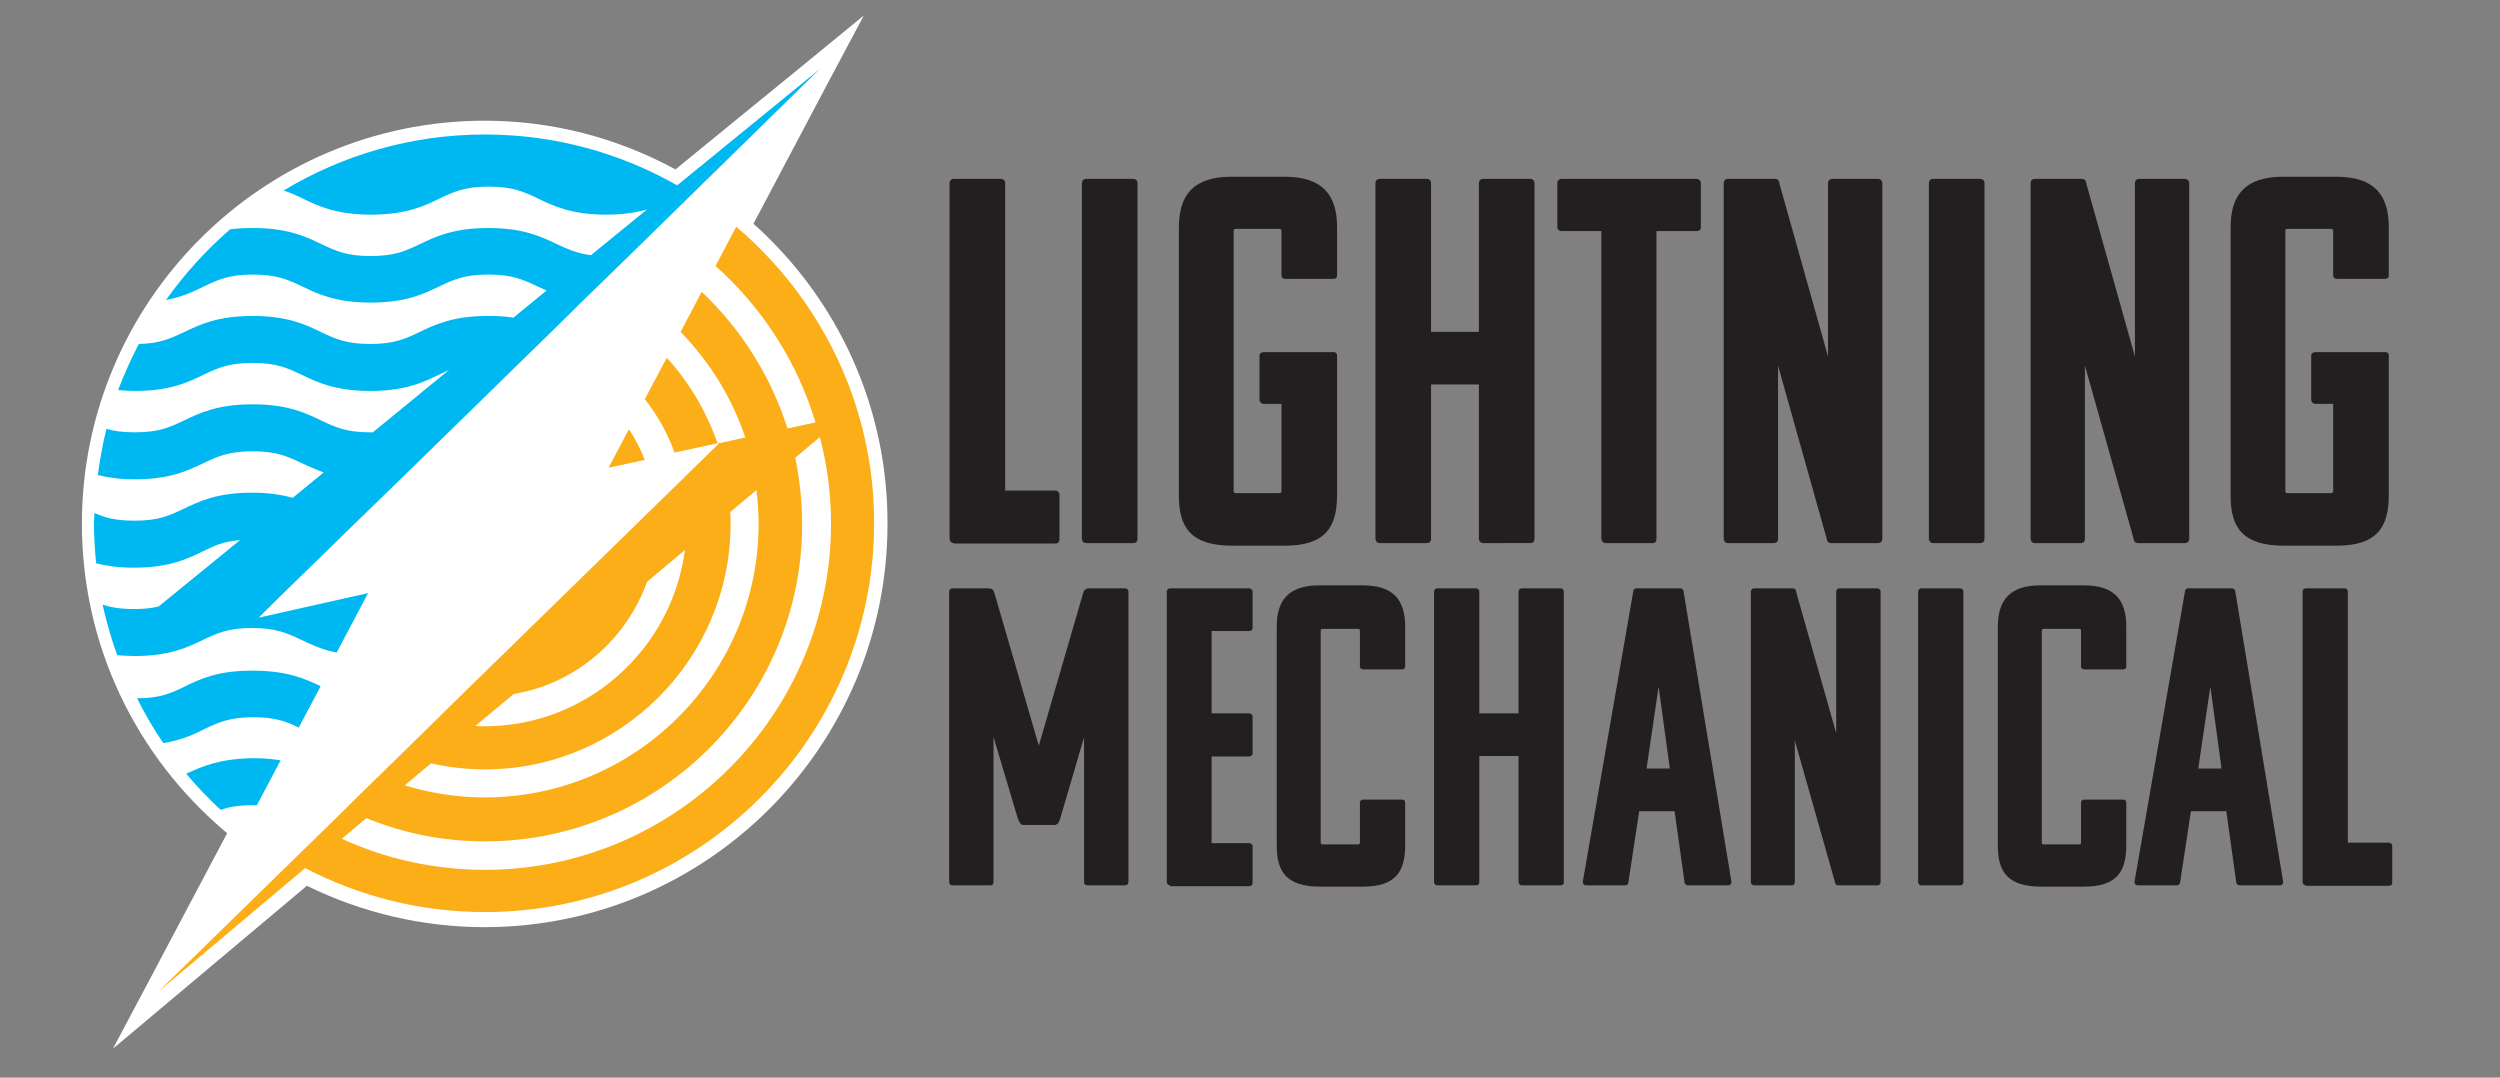 <?xml version="1.0" encoding="utf-8"?>
<!-- Generator: Adobe Illustrator 25.1.0, SVG Export Plug-In . SVG Version: 6.00 Build 0)  -->
<svg version="1.1" id="Layer_1" xmlns="http://www.w3.org/2000/svg" xmlns:xlink="http://www.w3.org/1999/xlink" x="0px" y="0px"
	 viewBox="0 0 580 250" style="enable-background:new 0 0 580 250;" xml:space="preserve">
<rect x="0" y="0" width="580" height="250" fill="#808080" stroke="none"/>
<style type="text/css">
	.st0{fill:#231F20;}
	.st1{fill:#FFFFFF;}
	.st2{fill:#00B8F1;}
	.st3{fill:none;}
	.st4{fill:#FBAE17;}
</style>
<g>
	<g>
		<path class="st0" d="M221.3,126c-0.7,0-1-0.6-1-1V42.5c0-0.6,0.4-1,1-1h10.9c0.6,0,1,0.4,1,1v71.3h11.6c0.6,0,1,0.5,1,1v10.3
			c0,0.7-0.4,1-1,1H221.3z"/>
		<path class="st0" d="M252,126c-0.7,0-1-0.6-1-1V42.5c0-0.6,0.4-1,1-1h10.9c0.6,0,1,0.4,1,1v82.5c0,0.7-0.4,1-1,1H252z"/>
		<path class="st0" d="M310.2,82.5v32.3c0,7.5-2.7,11.8-12.1,11.8h-12.2c-9.7,0-12.4-4.3-12.4-11.6V52.8c0-7.5,3.3-11.8,12.2-11.8
			H298c8.9,0,12.2,4.3,12.2,11.7v11.2c0,0.6-0.4,0.8-1,0.8h-10.9c-0.5,0-1-0.2-1-0.8V53.7c0-0.5-0.1-0.6-0.6-0.6h-9.9
			c-0.5,0-0.6,0.1-0.6,0.6v60.1c0,0.5,0.1,0.6,0.6,0.6h9.9c0.5,0,0.6-0.1,0.6-0.6V93.7h-4.1c-0.7,0-1-0.6-1-1V82.5
			c0-0.5,0.4-0.8,1-0.8h15.9C309.8,81.6,310.2,81.9,310.2,82.5z"/>
		<path class="st0" d="M344.1,126c-0.7,0-1-0.6-1-1V89.2H332v35.8c0,0.7-0.4,1-1,1h-10.9c-0.7,0-1-0.6-1-1V42.5c0-0.6,0.4-1,1-1
			h10.9c0.6,0,1,0.4,1,1V77h11.1V42.5c0-0.6,0.4-1,1-1H355c0.6,0,1,0.4,1,1v82.5c0,0.7-0.4,1-1,1H344.1z"/>
		<path class="st0" d="M384.3,53.6v71.4c0,0.7-0.4,1-0.8,1h-11c-0.6,0-1-0.6-1-1V53.6h-9.2c-0.7,0-1-0.5-1-0.8V42.5c0-0.6,0.4-1,1-1
			h31.3c0.5,0,1,0.4,1,1v10.3c0,0.6-0.5,0.8-1,0.8H384.3z"/>
		<path class="st0" d="M424.8,126c-0.7,0-1-0.6-1-1l-11.3-40.2v40.2c0,0.7-0.4,1-1,1h-10.6c-0.7,0-1-0.6-1-1V42.5c0-0.6,0.4-1,1-1
			h10.9c0.6,0,1,0.4,1,1l11.3,40.2V42.5c0-0.6,0.4-1,1-1h10.6c0.5,0,1,0.4,1,1v82.5c0,0.7-0.5,1-1,1H424.8z"/>
		<path class="st0" d="M448.5,126c-0.7,0-1-0.6-1-1V42.5c0-0.6,0.4-1,1-1h10.9c0.6,0,1,0.4,1,1v82.5c0,0.7-0.4,1-1,1H448.5z"/>
		<path class="st0" d="M496,126c-0.7,0-1-0.6-1-1l-11.3-40.2v40.2c0,0.7-0.4,1-1,1h-10.6c-0.7,0-1-0.6-1-1V42.5c0-0.6,0.4-1,1-1H483
			c0.6,0,1,0.4,1,1l11.3,40.2V42.5c0-0.6,0.4-1,1-1h10.6c0.5,0,1,0.4,1,1v82.5c0,0.7-0.5,1-1,1H496z"/>
		<path class="st0" d="M554.2,82.5v32.3c0,7.5-2.7,11.8-12.1,11.8h-12.2c-9.7,0-12.4-4.3-12.4-11.6V52.8c0-7.5,3.3-11.8,12.2-11.8
			H542c8.9,0,12.2,4.3,12.2,11.7v11.2c0,0.6-0.4,0.8-1,0.8h-10.9c-0.5,0-1-0.2-1-0.8V53.7c0-0.5-0.1-0.6-0.6-0.6h-9.9
			c-0.5,0-0.6,0.1-0.6,0.6v60.1c0,0.5,0.1,0.6,0.6,0.6h9.9c0.5,0,0.6-0.1,0.6-0.6V93.7h-4.1c-0.7,0-1-0.6-1-1V82.5
			c0-0.5,0.4-0.8,1-0.8h15.9C553.8,81.6,554.2,81.9,554.2,82.5z"/>
		<path class="st0" d="M251.6,170.7l-5.6,19.1c-0.2,0.7-0.5,1.5-1.3,1.6h-7.3c-0.8-0.1-1-0.9-1.3-1.6l-5.6-18.8v33.6
			c0,0.6-0.3,0.8-0.8,0.8h-8.7c-0.6,0-0.8-0.5-0.8-0.8v-67.3c0-0.5,0.3-0.8,0.8-0.8h8.4c1.1,0,1.2,0.8,1.4,1.4l10.2,35.1l10.2-35.1
			c0.2-0.6,0.3-1.4,1.5-1.4h8.3c0.5,0,0.8,0.3,0.8,0.8v67.3c0,0.3-0.2,0.8-0.8,0.8h-8.7c-0.4,0-0.8-0.2-0.8-0.8V170.7z"/>
		<path class="st0" d="M271.5,205.4c-0.6,0-0.8-0.5-0.8-0.8v-67.3c0-0.5,0.3-0.8,0.8-0.8h18.3c0.4,0,0.8,0.3,0.8,0.8v8.4
			c0,0.5-0.4,0.7-0.8,0.7h-8.7v19.1h8.7c0.4,0,0.8,0.3,0.8,0.8v8.4c0,0.6-0.4,0.8-0.8,0.8h-8.7v20.1h8.7c0.4,0,0.8,0.3,0.8,0.7v8.5
			c0,0.6-0.4,0.8-0.8,0.8H271.5z"/>
		<path class="st0" d="M315,145.9h-8.1c-0.4,0-0.5,0.1-0.5,0.5v49c0,0.4,0.1,0.5,0.5,0.5h8.1c0.4,0,0.5-0.1,0.5-0.5v-9.2
			c0-0.5,0.4-0.7,0.8-0.7h8.9c0.5,0,0.8,0.2,0.8,0.7v9.9c0,6.1-2.2,9.6-9.8,9.6h-9.9c-7.9,0-10.1-3.5-10.1-9.5v-50.8
			c0-6.1,2.7-9.6,9.9-9.6h10c7.3,0,9.9,3.5,9.9,9.6v9.2c0,0.5-0.3,0.7-0.8,0.7h-8.9c-0.4,0-0.8-0.2-0.8-0.7v-8.3
			C315.5,146,315.4,145.9,315,145.9z"/>
		<path class="st0" d="M353.1,205.4c-0.6,0-0.8-0.5-0.8-0.8v-29.2h-9.1v29.2c0,0.6-0.3,0.8-0.8,0.8h-8.9c-0.6,0-0.8-0.5-0.8-0.8
			v-67.3c0-0.5,0.3-0.8,0.8-0.8h8.9c0.5,0,0.8,0.3,0.8,0.8v28.2h9.1v-28.2c0-0.5,0.3-0.8,0.8-0.8h8.9c0.5,0,0.8,0.3,0.8,0.8v67.3
			c0,0.6-0.3,0.8-0.8,0.8H353.1z"/>
		<path class="st0" d="M389.8,136.5c0.6,0,0.8,0.5,0.8,0.8l11.1,67.3c0,0.5-0.3,0.8-0.8,0.8h-9.3c-0.4,0-0.8-0.3-0.8-0.8l-2.3-16.4
			h-8.2l-2.5,16.4c0,0.5-0.3,0.8-0.8,0.8H368c-0.5,0-0.8-0.3-0.8-0.8l11.7-67.3c0-0.3,0.2-0.8,0.8-0.8H389.8z M382,178.3h5.4
			l-2.6-19L382,178.3z"/>
		<path class="st0" d="M426.5,205.4c-0.6,0-0.8-0.5-0.8-0.8l-9.3-32.8v32.8c0,0.6-0.3,0.8-0.8,0.8H407c-0.6,0-0.8-0.5-0.8-0.8v-67.3
			c0-0.5,0.3-0.8,0.8-0.8h8.9c0.5,0,0.8,0.3,0.8,0.8l9.3,32.8v-32.8c0-0.5,0.3-0.8,0.8-0.8h8.7c0.4,0,0.8,0.3,0.8,0.8v67.3
			c0,0.6-0.4,0.8-0.8,0.8H426.5z"/>
		<path class="st0" d="M445.8,205.4c-0.6,0-0.8-0.5-0.8-0.8v-67.3c0-0.5,0.3-0.8,0.8-0.8h8.9c0.5,0,0.8,0.3,0.8,0.8v67.3
			c0,0.6-0.3,0.8-0.8,0.8H445.8z"/>
		<path class="st0" d="M482.3,145.9h-8.1c-0.4,0-0.5,0.1-0.5,0.5v49c0,0.4,0.1,0.5,0.5,0.5h8.1c0.4,0,0.5-0.1,0.5-0.5v-9.2
			c0-0.5,0.4-0.7,0.8-0.7h8.9c0.5,0,0.8,0.2,0.8,0.7v9.9c0,6.1-2.2,9.6-9.8,9.6h-9.9c-7.9,0-10.1-3.5-10.1-9.5v-50.8
			c0-6.1,2.7-9.6,9.9-9.6h10c7.3,0,9.9,3.5,9.9,9.6v9.2c0,0.5-0.3,0.7-0.8,0.7h-8.9c-0.4,0-0.8-0.2-0.8-0.7v-8.3
			C482.8,146,482.7,145.9,482.3,145.9z"/>
		<path class="st0" d="M517.8,136.5c0.6,0,0.8,0.5,0.8,0.8l11.1,67.3c0,0.5-0.3,0.8-0.8,0.8h-9.3c-0.4,0-0.8-0.3-0.8-0.8l-2.3-16.4
			h-8.2l-2.5,16.4c0,0.5-0.3,0.8-0.8,0.8H496c-0.5,0-0.8-0.3-0.8-0.8l11.7-67.3c0-0.3,0.2-0.8,0.8-0.8H517.8z M510,178.3h5.4
			l-2.6-19L510,178.3z"/>
		<path class="st0" d="M535,205.4c-0.6,0-0.8-0.5-0.8-0.8v-67.3c0-0.5,0.3-0.8,0.8-0.8h8.9c0.5,0,0.8,0.3,0.8,0.8v58.2h9.5
			c0.5,0,0.8,0.4,0.8,0.8v8.4c0,0.6-0.3,0.8-0.8,0.8H535z"/>
	</g>
</g>
<g>
	<path class="st1" d="M174.8,51.9L193,17.5l7.4-13.9l-12.2,10l-31.5,25.7C143.1,31.9,127.9,28,112.5,28c-51.6,0-93.5,42-93.5,93.5
		c0,27.9,12.3,53.9,33.7,71.8l-18.8,35.5l-7.7,14.5l12.5-10.5l32.5-27.3c12.8,6.3,27,9.6,41.2,9.6c51.6,0,93.5-42,93.5-93.5
		C206,94.9,194.7,69.7,174.8,51.9z"/>
	<g>
		<g>
			<path class="st2" d="M42.8,159.3c-3.1,1.5-5.6,2.7-11,2.7c1.8,3.6,3.8,7.1,6.1,10.4c4.2-0.7,7.1-2,9.6-3.3
				c3.2-1.5,5.7-2.7,11.3-2.7c5.1,0,7.7,1,10.5,2.4l5.1-9.6c-3.6-1.7-7.8-3.6-15.6-3.6C50.7,155.5,46.5,157.5,42.8,159.3z"/>
		</g>
		<g>
			<path class="st2" d="M43.2,179.5c2.5,3,5.2,5.8,8,8.4c1.9-0.7,4.2-1.1,7.5-1.1c0.3,0,0.6,0,0.9,0l5.5-10.4
				c-1.9-0.3-3.9-0.5-6.4-0.5C51,176,46.9,177.8,43.2,179.5z"/>
		</g>
		<g>
			<path class="st2" d="M190.2,16l-33.1,27c-13.2-7.5-28.4-11.8-44.6-11.8c-17.1,0-33.1,4.8-46.7,13c1.5,0.5,2.9,1.1,4.3,1.8
				c3.7,1.8,7.9,3.8,16,3.8c8.1,0,12.3-2,16-3.8c3.2-1.5,5.7-2.7,11.3-2.7c5.6,0,8.1,1.2,11.3,2.7c3.7,1.8,7.9,3.8,16,3.8
				c3.9,0,6.9-0.5,9.4-1.2l-13,10.6c-3.3-0.4-5.3-1.4-7.8-2.5c-3.7-1.8-7.9-3.8-16-3.8c-8.1,0-12.3,2-16,3.8
				c-3.2,1.5-5.7,2.7-11.3,2.7c-5.6,0-8.1-1.2-11.3-2.7c-3.7-1.8-7.9-3.8-16-3.8c-2,0-3.8,0.1-5.3,0.3c-5.6,4.8-10.6,10.4-14.9,16.4
				c3.8-0.7,6.5-2,8.9-3.2c3.2-1.5,5.7-2.7,11.3-2.7c5.6,0,8.1,1.2,11.3,2.7c3.7,1.8,7.9,3.8,16,3.8c8.1,0,12.3-2,16-3.8
				c3.2-1.5,5.7-2.7,11.3-2.7c5.6,0,8.1,1.2,11.3,2.7c0.7,0.3,1.5,0.7,2.2,1l-7.7,6.3c-1.7-0.3-3.6-0.4-5.9-0.4
				c-8.1,0-12.3,2-16,3.8c-3.2,1.5-5.7,2.7-11.3,2.7c-5.6,0-8.1-1.2-11.3-2.7c-3.7-1.8-7.9-3.8-16-3.8s-12.3,2-16,3.8
				c-3,1.4-5.5,2.6-10.4,2.7c-1.8,3.5-3.4,7-4.8,10.7c1.2,0.1,2.5,0.2,3.9,0.2c8.1,0,12.3-2,16-3.8c3.2-1.5,5.7-2.7,11.3-2.7
				c5.6,0,8.1,1.2,11.3,2.7c3.7,1.8,7.9,3.8,16,3.8c8.1,0,12.3-2,16-3.8c0.8-0.4,1.6-0.7,2.3-1.1l-17.7,14.5c-0.2,0-0.4,0-0.6,0
				c-5.6,0-8.1-1.2-11.3-2.7c-3.7-1.8-7.9-3.8-16-3.8s-12.3,2-16,3.8c-3.2,1.5-5.7,2.7-11.3,2.7c-2.8,0-4.9-0.3-6.6-0.8
				c-0.9,3.5-1.5,7.1-2,10.7c2.3,0.6,5.1,1,8.6,1c8.1,0,12.3-2,16-3.8c3.2-1.5,5.7-2.7,11.3-2.7c5.6,0,8.1,1.2,11.3,2.7
				c1.6,0.7,3.2,1.5,5.2,2.2l-7.2,5.9c-2.5-0.7-5.5-1.2-9.4-1.2c-8.1,0-12.3,2-16,3.8c-3.2,1.5-5.7,2.7-11.3,2.7
				c-4.4,0-6.9-0.7-9.3-1.8c0,0.8-0.1,1.6-0.1,2.4c0,3.1,0.2,6.2,0.5,9.3c2.4,0.6,5.2,1,8.8,1c8.1,0,12.3-2,16-3.8
				c2.6-1.3,4.8-2.3,8.6-2.6l-18.9,15.4c-1.6,0.4-3.4,0.6-5.7,0.6c-3.2,0-5.4-0.4-7.3-1c0.9,4,2,7.9,3.4,11.7c1.2,0.1,2.5,0.2,4,0.2
				c8.1,0,12.3-2,16-3.8c3.2-1.5,5.7-2.7,11.3-2.7c5.6,0,8.1,1.2,11.3,2.7c2.3,1.1,4.8,2.3,8.3,3l7.3-13.8L60,143.3l7.5-7.4h0
				l6.4-6.2h0l9.1-8.9c0,0,0,0,0,0l10.4-10.1h0l17-16.6c0,0,0,0,0,0l9.2-9h0l8.6-8.4h0l6.8-6.7h0l11.3-11h0L190.2,16z"/>
		</g>
	</g>
	<g>
		<g>
			<polygon class="st3" points="190.2,16 60,143.3 85.7,137.8 36.7,230.3 166.9,103 141.2,108.5 			"/>
		</g>
	</g>
	<g>
		<g>
			<g>
				<path class="st4" d="M170.8,52.6l-4.8,9.1c10.8,9.6,18.9,22.1,23.2,36.3l-6.5,1.4c-3.9-12.2-10.8-23.1-19.9-31.7l-4.9,9.3
					c6.7,6.9,11.9,15.2,15,24.5l-6.4,1.4c-2.6-7.4-6.6-14.2-11.8-19.9l-5.1,9.6c2.9,3.7,5.3,7.9,6.9,12.4l9.2-2l0,0l1.3-0.3
					l-7.9,7.7l-0.8,0.8l0,0l-46.9,45.8l-4.1,4h0l-6,5.9l0,0l-5.8,5.7l-13.1,12.8l-2.1,2.1l0,0l-5,4.9l0,0l-3.8,3.7l-34.8,34
					l34.1-28.7c12.5,6.5,26.6,10.2,41.7,10.2c49.8,0,90.3-40.5,90.3-90.3C202.8,94,190.4,69.2,170.8,52.6z M176,121.5
					c0,35-28.5,63.5-63.5,63.5c-6.5,0-12.7-1-18.6-2.8l6.1-5.1c4,0.9,8.2,1.4,12.5,1.4c31.4,0,57-25.6,57-57c0-0.9,0-1.8-0.1-2.7
					l6.1-5.1C175.8,116.3,176,118.9,176,121.5z M119.2,161c14.4-2.4,26.1-12.6,30.9-26l8.8-7.4c-3,23-22.7,40.9-46.5,40.9
					c-0.7,0-1.4,0-2.1-0.1L119.2,161z M112.5,201.8c-11.9,0-23.1-2.6-33.2-7.2l5.7-4.8c8.5,3.5,17.8,5.4,27.5,5.4
					c40.6,0,73.6-33,73.6-73.6c0-5.3-0.6-10.4-1.6-15.4l5.7-4.8c1.7,6.4,2.6,13.2,2.6,20.2C192.7,165.8,156.7,201.8,112.5,201.8z"/>
			</g>
		</g>
		<g>
			<path class="st4" d="M145.9,99.6l-4.7,8.9l8.4-1.8C148.6,104.2,147.4,101.8,145.9,99.6z"/>
		</g>
		<g>
			<polygon class="st4" points="36.7,230.3 36.7,230.3 36.7,230.3 			"/>
		</g>
	</g>
</g>
</svg>
